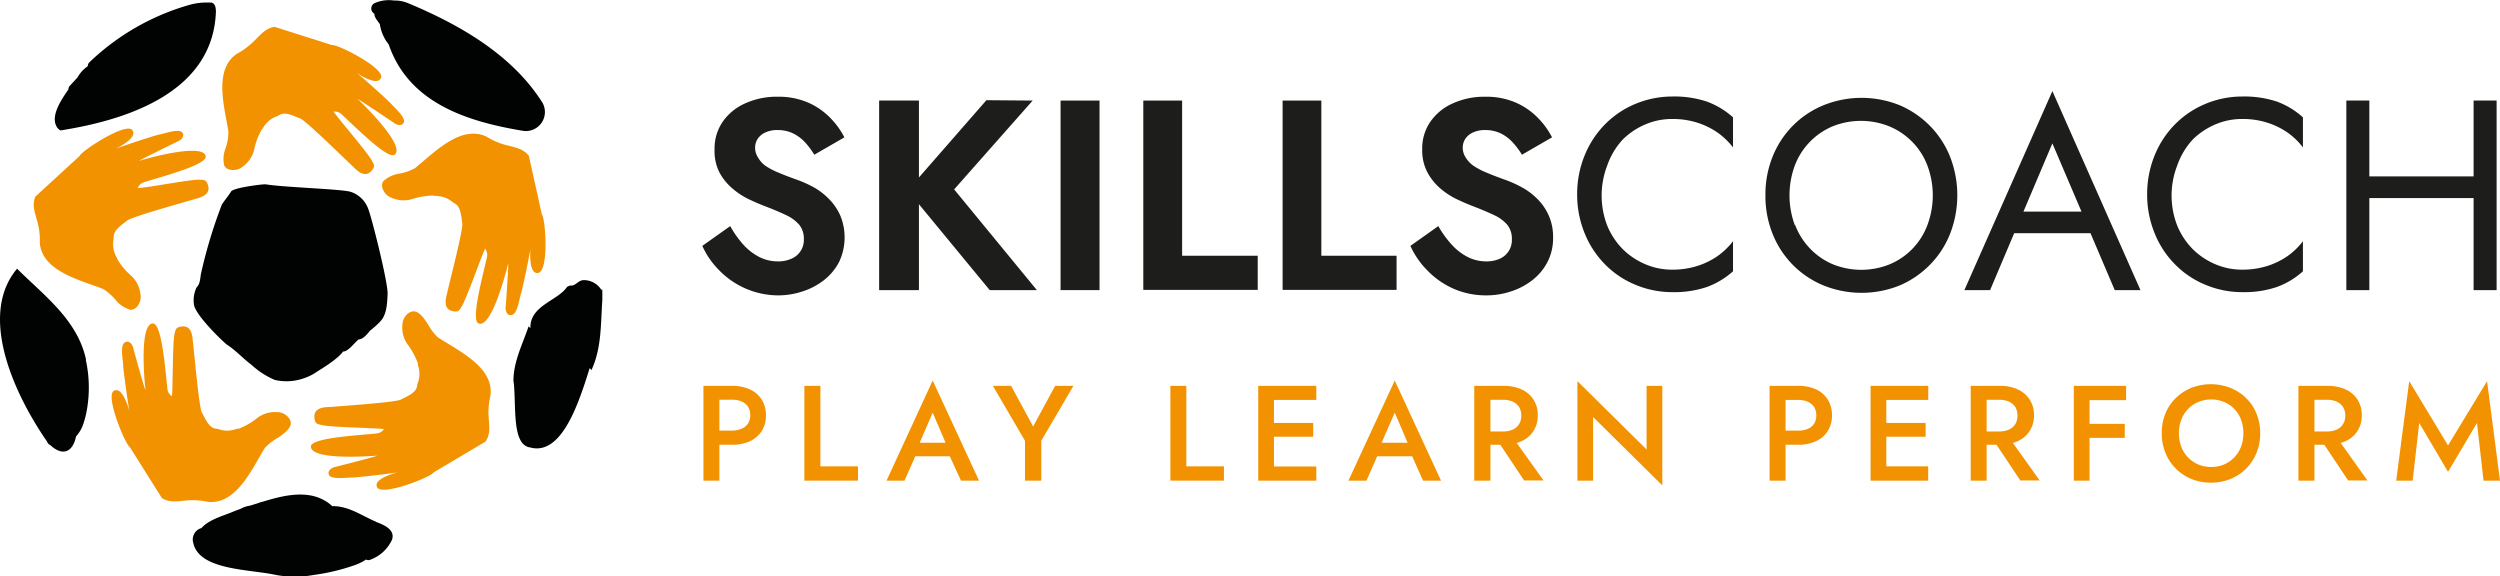 <svg xmlns="http://www.w3.org/2000/svg" viewBox="0 0 332.37 76.63"><defs><style>.cls-1{fill:#1d1d1b;}.cls-2{fill:#010202;}.cls-2,.cls-4{fill-rule:evenodd;}.cls-3,.cls-4{fill:#f39200;}</style></defs><g id="Layer_2" data-name="Layer 2"><g id="Layer_1-2" data-name="Layer 1"><path class="cls-1" d="M98.82,32.52a7.57,7.57,0,0,0,2.11,1.64,5.43,5.43,0,0,0,2.48.59,4.25,4.25,0,0,0,1.82-.36,2.7,2.7,0,0,0,1.64-2.59,2.94,2.94,0,0,0-.59-1.89,5.15,5.15,0,0,0-1.75-1.3c-.77-.37-1.71-.77-2.84-1.2-.63-.24-1.32-.54-2.09-.9a9.73,9.73,0,0,1-2.21-1.44,7.36,7.36,0,0,1-1.75-2.16A6.29,6.29,0,0,1,95,19.85a6.26,6.26,0,0,1,1.1-3.69,7.13,7.13,0,0,1,3-2.43,10.09,10.09,0,0,1,4.27-.87,9.86,9.86,0,0,1,4.14.81,9.34,9.34,0,0,1,2.93,2.06,10.57,10.57,0,0,1,1.82,2.53l-4,2.31a10.71,10.71,0,0,0-1.24-1.66,5.47,5.47,0,0,0-1.61-1.19,4.7,4.7,0,0,0-2-.43,3.78,3.78,0,0,0-1.68.33,2.42,2.42,0,0,0-1,.84,2.16,2.16,0,0,0-.34,1.17,2.31,2.31,0,0,0,.36,1.26A3.68,3.68,0,0,0,101.7,22a9.6,9.6,0,0,0,1.77.94c.71.3,1.53.62,2.47.95a15.73,15.73,0,0,1,2.37,1.08,8.87,8.87,0,0,1,2,1.59,7.26,7.26,0,0,1,1.44,2.18,7.64,7.64,0,0,1-.19,6.08,7.4,7.4,0,0,1-2,2.41,9.06,9.06,0,0,1-2.85,1.51,10.32,10.32,0,0,1-3.27.53A11,11,0,0,1,95.68,36a11,11,0,0,1-2.31-3.31l3.71-2.63A13.68,13.68,0,0,0,98.82,32.52Z"/><path class="cls-1" d="M122.17,13.37v25.2h-5.29V13.37Zm15.12,0L126.85,25.18l11,13.39h-6.27L120.66,25.32l10.48-12Z"/><path class="cls-1" d="M146.18,13.37v25.2H141V13.37Z"/><path class="cls-1" d="M157.16,13.37V34h10.05v4.54H152V13.37Z"/><path class="cls-1" d="M175.67,13.37V34h10v4.54H170.52V13.37Z"/><path class="cls-1" d="M193,32.52a7.57,7.57,0,0,0,2.11,1.64,5.43,5.43,0,0,0,2.48.59,4.25,4.25,0,0,0,1.82-.36A2.7,2.7,0,0,0,201,31.8a2.94,2.94,0,0,0-.59-1.89,5.15,5.15,0,0,0-1.75-1.3c-.77-.37-1.72-.77-2.84-1.2-.63-.24-1.32-.54-2.09-.9a10,10,0,0,1-2.22-1.44,7.49,7.49,0,0,1-1.74-2.16,6.29,6.29,0,0,1-.69-3.06,6.26,6.26,0,0,1,1.1-3.69,7.13,7.13,0,0,1,3-2.43,10.09,10.09,0,0,1,4.27-.87,9.86,9.86,0,0,1,4.14.81,9.34,9.34,0,0,1,2.93,2.06,10.57,10.57,0,0,1,1.82,2.53l-4,2.31a10.16,10.16,0,0,0-1.25-1.66,5.31,5.31,0,0,0-1.6-1.19,4.7,4.7,0,0,0-2-.43,3.78,3.78,0,0,0-1.68.33,2.42,2.42,0,0,0-1,.84,2.08,2.08,0,0,0-.34,1.17,2.31,2.31,0,0,0,.36,1.26A3.68,3.68,0,0,0,195.84,22a9.6,9.6,0,0,0,1.77.94c.71.3,1.53.62,2.46.95a15.4,15.4,0,0,1,2.38,1.08,8.87,8.87,0,0,1,2.05,1.59,7.26,7.26,0,0,1,1.44,2.18,7,7,0,0,1,.54,2.82,6.87,6.87,0,0,1-.74,3.26,7.25,7.25,0,0,1-2,2.41,9.06,9.06,0,0,1-2.85,1.51,10.32,10.32,0,0,1-3.27.53,10.75,10.75,0,0,1-4.34-.87A11,11,0,0,1,189.81,36a11.14,11.14,0,0,1-2.3-3.31l3.71-2.63A13.68,13.68,0,0,0,193,32.52Z"/><path class="cls-1" d="M213.68,30a9.71,9.71,0,0,0,2.07,3.13,9.47,9.47,0,0,0,3,2,8.91,8.91,0,0,0,3.55.72,11,11,0,0,0,3.29-.47,10.07,10.07,0,0,0,2.72-1.31,9.58,9.58,0,0,0,2.09-2v4a10.76,10.76,0,0,1-3.46,2.08,13.55,13.55,0,0,1-4.64.69,12.58,12.58,0,0,1-4.92-1,12,12,0,0,1-4-2.7,12.49,12.49,0,0,1-2.7-4.12,13.5,13.5,0,0,1-1-5.18,13.58,13.58,0,0,1,1-5.19,12.7,12.7,0,0,1,2.7-4.12,12.33,12.33,0,0,1,4-2.7,12.76,12.76,0,0,1,4.92-1,13.82,13.82,0,0,1,4.64.68,10.79,10.79,0,0,1,3.46,2.09v4a9.53,9.53,0,0,0-2.09-2,10.07,10.07,0,0,0-2.72-1.31,10.72,10.72,0,0,0-3.29-.47,8.91,8.91,0,0,0-3.55.72,9.6,9.6,0,0,0-3,2A9.82,9.82,0,0,0,213.68,22a11.12,11.12,0,0,0,0,8Z"/><path class="cls-1" d="M235.66,20.84A12.28,12.28,0,0,1,242.41,14a13.55,13.55,0,0,1,10.17,0,12.58,12.58,0,0,1,4,2.73,12.39,12.39,0,0,1,2.68,4.11,14.13,14.13,0,0,1,0,10.24,12.23,12.23,0,0,1-2.68,4.12,12.45,12.45,0,0,1-4,2.74,13.55,13.55,0,0,1-10.17,0,12.31,12.31,0,0,1-6.75-6.86,13.5,13.5,0,0,1-.95-5.11A13.46,13.46,0,0,1,235.66,20.84Zm3,9.07a9.21,9.21,0,0,0,2,3.15,9,9,0,0,0,3,2.07,10.1,10.1,0,0,0,7.59,0,9.08,9.08,0,0,0,5-5.22,11.29,11.29,0,0,0,0-7.88,9,9,0,0,0-2-3.15,9.16,9.16,0,0,0-3.05-2.07,10.1,10.1,0,0,0-7.59,0,9.16,9.16,0,0,0-5,5.22,11.44,11.44,0,0,0,0,7.88Z"/><path class="cls-1" d="M268.62,29.06l-.29.65-3.75,8.86h-3.42l11.7-26.46,11.71,26.46h-3.42l-3.68-8.64-.28-.72-4.33-10.15Zm-1.26-.93h11.16L279.6,31H266.28Z"/><path class="cls-1" d="M289.46,30a9.71,9.71,0,0,0,2.07,3.13,9.47,9.47,0,0,0,3,2,8.91,8.91,0,0,0,3.55.72,11,11,0,0,0,3.29-.47,10.07,10.07,0,0,0,2.72-1.31,9.3,9.3,0,0,0,2.08-2v4a10.61,10.61,0,0,1-3.45,2.08,13.55,13.55,0,0,1-4.64.69,12.55,12.55,0,0,1-4.92-1,12,12,0,0,1-4-2.7,12.34,12.34,0,0,1-2.7-4.12,13.5,13.5,0,0,1-1-5.18,13.58,13.58,0,0,1,1-5.19,12.54,12.54,0,0,1,2.7-4.12,12.33,12.33,0,0,1,4-2.7,12.72,12.72,0,0,1,4.92-1,13.82,13.82,0,0,1,4.64.68,10.64,10.64,0,0,1,3.45,2.09v4a9.26,9.26,0,0,0-2.08-2,10.07,10.07,0,0,0-2.72-1.31,10.72,10.72,0,0,0-3.29-.47,8.91,8.91,0,0,0-3.55.72,9.6,9.6,0,0,0-3,2A9.82,9.82,0,0,0,289.46,22a11,11,0,0,0,0,8Z"/><path class="cls-1" d="M315,13.37v25.2h-3.06V13.37Zm-1.37,10.08H330.9v2.88H313.62Zm18.29-10.08v25.2h-3.06V13.37Z"/><path class="cls-2" d="M11.44,47.82c-1.13-5.31-5.65-8.58-9.17-12.1C-3,42,2,52.57,6.26,58.71a.71.71,0,0,0,.41.45c1.62,1.53,3,1,3.44-1.14a4.65,4.65,0,0,0,1-1.76,12.76,12.76,0,0,0,.48-2,17.1,17.1,0,0,0-.19-6.45Z"/><path class="cls-2" d="M50,69.37c-1.9-.81-3.6-2.08-5.75-2.08l-.08,0h0c-2.53-2.34-6.09-1.56-9.17-.61a4.11,4.11,0,0,0-.68.21l-1.1.34a3.69,3.69,0,0,0-1.26.43c-.37.13-.73.27-1.1.42-1.22.51-3.09,1-4.07,2.12a1.58,1.58,0,0,0-1.09,2c.8,3.65,7.56,3.47,11,4.24a13.88,13.88,0,0,0,5,0A27.2,27.2,0,0,0,47,75.19a6.79,6.79,0,0,0,1.66-.8.69.69,0,0,0,.64,0,5.11,5.11,0,0,0,2.82-2.64c.46-1.37-1.16-2-2.12-2.36Z"/><path class="cls-2" d="M72.14,13.69c-4-6.38-11-10.4-17.89-13.27A4.49,4.49,0,0,0,52.38.07a4.65,4.65,0,0,0-2.51.32.79.79,0,0,0-.1,1.43c0,.53.48,1,.73,1.4a5.65,5.65,0,0,0,1.18,2.69c2.63,7.68,10.18,10.2,17.72,11.46a2.53,2.53,0,0,0,2.74-3.68Z"/><path class="cls-2" d="M28.69,1.34c0-.57-.27-1.07-.78-1a1.55,1.55,0,0,0-.31,0,8.18,8.18,0,0,0-2.42.31,31.79,31.79,0,0,0-13.26,7.6.67.67,0,0,0-.24.52.6.6,0,0,1-.08.08,4.43,4.43,0,0,0-1.3,1.45c-.33.37-.67.73-1,1.09a.67.67,0,0,0-.2.49c-1,1.45-2.47,3.63-1.5,5.07a1.15,1.15,0,0,0,.21.23,1.19,1.19,0,0,0,.23.16c9.08-1.42,20.4-5.19,20.67-15.94Z"/><path class="cls-2" d="M48.9,27.63a3.69,3.69,0,0,0-2.26-2.12c-1.13-.38-8.92-.6-11.28-1l-.31,0c-1,.08-4,.49-4.32.94-.39.63-.86,1.16-1.23,1.74a64.71,64.71,0,0,0-2.81,9.34c-.18,1.75-.48,1.31-.69,2a3.92,3.92,0,0,0-.2,2.06c.34,1.49,4,5,4.43,5.27,1.18.78,2.09,1.81,3.21,2.65a11,11,0,0,0,3.09,2,6.9,6.9,0,0,0,3.87-.22,6.59,6.59,0,0,0,1.66-.82c.52-.34,2.85-1.71,3.54-2.73.68,0,1.37-1,2.06-1.61.49,0,1-.48,1.52-1.16a10.87,10.87,0,0,0,1.42-1.28c.84-.91.87-2.43.93-3.59C51.61,37.6,49.34,28.57,48.9,27.63Z"/><path class="cls-2" d="M77.54,37.24c-.76.08-1,.82-1.76.72l-.38.17c-1.23,1.86-5,2.49-4.88,5.51l-.24-.26c-.84,2.49-2.18,5-2,7.73l0-.5c.39,3.28-.3,8.54,2.21,8.88,4.23,1.15,6.5-6.07,7.91-10.55l.24.26c1.36-3,1.21-6,1.44-9.32,0-.49,0-1.37,0-.84,0-.41,0-.8-.1-.45a2.74,2.74,0,0,0-2.39-1.35Z"/><path class="cls-3" d="M95.64,51.3V63.9H93.52V51.3Zm-.86,0h2.53a5.68,5.68,0,0,1,2.4.47,3.64,3.64,0,0,1,1.56,1.36,3.78,3.78,0,0,1,.56,2.09,3.72,3.72,0,0,1-.56,2.08,3.68,3.68,0,0,1-1.56,1.35,5.52,5.52,0,0,1-2.4.48H94.78V57.25h2.53A3.3,3.3,0,0,0,98.59,57a1.91,1.91,0,0,0,.85-.68,2,2,0,0,0,.3-1.13,2,2,0,0,0-.3-1.13,2,2,0,0,0-.85-.69,3.29,3.29,0,0,0-1.28-.23H94.78Z"/><path class="cls-3" d="M109.07,51.3V62h5V63.9h-7.13V51.3Z"/><path class="cls-3" d="M122,59.49l0,.46-1.75,3.95h-2.39L124,50.59l6.16,13.31h-2.4L126,60.06l0-.52-2-4.68Zm-.9-.63h5.83l.42,1.8h-6.66Z"/><path class="cls-3" d="M142.71,51.3l-4.27,7.29V63.9h-2.17V58.6L132,51.3h2.43l2.92,5.4,2.93-5.4Z"/><path class="cls-3" d="M157.72,51.3V62h5V63.9H155.6V51.3Z"/><path class="cls-3" d="M169.37,51.3V63.9h-2.09V51.3Zm-.78,0H175v1.87h-6.36Zm0,4.93h6v1.83h-6Zm0,5.79H175V63.9h-6.36Z"/><path class="cls-3" d="M183.41,59.49l0,.46-1.74,3.95h-2.4l6.16-13.31,6.15,13.31h-2.39l-1.71-3.84-.05-.52-2-4.68Zm-.9-.63h5.83l.41,1.8h-6.66Z"/><path class="cls-3" d="M198.15,51.3V63.9H196V51.3Zm-.86,0h2.62a5.6,5.6,0,0,1,2.41.48,3.75,3.75,0,0,1,1.57,1.37,3.82,3.82,0,0,1,.56,2.07,3.77,3.77,0,0,1-.56,2.05,3.69,3.69,0,0,1-1.57,1.37,5.6,5.6,0,0,1-2.41.49h-2.62V57.36h2.53a3.11,3.11,0,0,0,1.28-.24,1.93,1.93,0,0,0,.85-.72,2.11,2.11,0,0,0,.3-1.14,2.13,2.13,0,0,0-.3-1.16,2,2,0,0,0-.85-.71,3.11,3.11,0,0,0-1.28-.24h-2.53Zm3.63,6.58,4.29,6h-2.58l-4-6Z"/><path class="cls-3" d="M221,51.3V64.53l-9.2-9.09V63.9h-2.09V50.67l9.2,9.09V51.3Z"/><path class="cls-3" d="M237.39,51.3V63.9h-2.13V51.3Zm-.87,0h2.54a5.71,5.71,0,0,1,2.4.47A3.64,3.64,0,0,1,243,53.13a3.86,3.86,0,0,1,.56,2.09A3.8,3.8,0,0,1,243,57.3a3.68,3.68,0,0,1-1.56,1.35,5.55,5.55,0,0,1-2.4.48h-2.54V57.25h2.54a3.33,3.33,0,0,0,1.28-.22,1.91,1.91,0,0,0,.85-.68,2,2,0,0,0,.3-1.13,2,2,0,0,0-.3-1.13,2,2,0,0,0-.85-.69,3.33,3.33,0,0,0-1.28-.23h-2.54Z"/><path class="cls-3" d="M250.78,51.3V63.9h-2.09V51.3Zm-.77,0h6.35v1.87H250Zm0,4.93h6v1.83h-6ZM250,62h6.35V63.9H250Z"/><path class="cls-3" d="M264.12,51.3V63.9H262V51.3Zm-.87,0h2.63a5.52,5.52,0,0,1,2.4.48,3.72,3.72,0,0,1,1.58,1.37,3.82,3.82,0,0,1,.56,2.07,3.77,3.77,0,0,1-.56,2.05,3.66,3.66,0,0,1-1.58,1.37,5.52,5.52,0,0,1-2.4.49h-2.63V57.36h2.54a3.14,3.14,0,0,0,1.28-.24,1.93,1.93,0,0,0,.85-.72,2.11,2.11,0,0,0,.3-1.14,2.13,2.13,0,0,0-.3-1.16,2,2,0,0,0-.85-.71,3.14,3.14,0,0,0-1.28-.24h-2.54Zm3.64,6.58,4.28,6H268.6l-4-6Z"/><path class="cls-3" d="M277.8,51.3V63.9h-2.09V51.3Zm-.78,0h5.64v1.9H277Zm0,5.05h5.46v1.86H277Z"/><path class="cls-3" d="M287.88,55a5.88,5.88,0,0,1,1.38-2.07,6.16,6.16,0,0,1,2.07-1.36,7.14,7.14,0,0,1,5.2,0,6.24,6.24,0,0,1,2.09,1.36A6,6,0,0,1,300,55a6.69,6.69,0,0,1,.49,2.6,6.76,6.76,0,0,1-.49,2.6,6.24,6.24,0,0,1-3.44,3.47,6.83,6.83,0,0,1-2.62.5,6.71,6.71,0,0,1-2.61-.5,6.24,6.24,0,0,1-3.44-3.47,6.76,6.76,0,0,1-.49-2.6A6.69,6.69,0,0,1,287.88,55ZM290,59.39a4.13,4.13,0,0,0,2.25,2.36,4.36,4.36,0,0,0,1.72.33,4.43,4.43,0,0,0,1.72-.33,4.15,4.15,0,0,0,1.35-.94,4.19,4.19,0,0,0,.9-1.42,5,5,0,0,0,.31-1.79,5.13,5.13,0,0,0-.3-1.79,4.21,4.21,0,0,0-.89-1.43,3.92,3.92,0,0,0-1.36-.93,4.35,4.35,0,0,0-1.71-.34,4.43,4.43,0,0,0-1.74.34,4,4,0,0,0-1.36.93,4.21,4.21,0,0,0-.89,1.43,4.91,4.91,0,0,0-.32,1.79A5,5,0,0,0,290,59.39Z"/><path class="cls-3" d="M307.7,51.3V63.9h-2.13V51.3Zm-.87,0h2.63a5.59,5.59,0,0,1,2.4.48,3.72,3.72,0,0,1,1.58,1.37,3.82,3.82,0,0,1,.56,2.07,3.77,3.77,0,0,1-.56,2.05,3.66,3.66,0,0,1-1.58,1.37,5.58,5.58,0,0,1-2.4.49h-2.63V57.36h2.54a3.14,3.14,0,0,0,1.28-.24,1.85,1.85,0,0,0,.84-.72,2,2,0,0,0,.31-1.14,2.05,2.05,0,0,0-.31-1.16,2,2,0,0,0-.84-.71,3.14,3.14,0,0,0-1.28-.24h-2.54Zm3.64,6.58,4.28,6h-2.57l-4-6Z"/><path class="cls-3" d="M320.76,63.9h-2.19l1.73-13.23,5.16,8.55,5.19-8.55,1.72,13.23h-2.19l-.87-7.67-3.85,6.5-3.83-6.5Z"/><path class="cls-4" d="M4.69,26.15c-.58,1.45.25,2.68.49,4.3a8.64,8.64,0,0,1,.11,1.82c.3,3.8,5.35,4.95,8.43,6.15a7.28,7.28,0,0,1,1.66,1.46,3.91,3.91,0,0,0,1.93,1.3c.82.08,1.52-1,1.38-1.94a3.94,3.94,0,0,0-1.17-2.51,9.35,9.35,0,0,1-1.88-2.2,1.17,1.17,0,0,1-.09-.24,3.52,3.52,0,0,1-.44-2.55s0-.1,0-.17a2.12,2.12,0,0,1,.06-.44c.21-.78,1.42-1.51,1.71-1.79.52-.49,7.54-2.43,9-2.87.57-.17,2.17-.48,1.79-1.79-.25-.86-.59-.76-1.11-.79C25.39,23.82,19.42,25,18.31,25a1.33,1.33,0,0,1,.79-.76c2.35-.75,8.47-2.32,8.25-3.48C27,19,19.7,21,18.52,21.38c-.41.12,5.17-2.62,5.21-2.62s.93-.5.53-1.11-2.33.09-3.15.25c-.5.09-5.21,1.64-5.78,1.9-.1.05,3.12-1.43,2.26-2.51s-6.78,2.79-7,3.44Z"/><path class="cls-4" d="M70.31,20.71c-1-1.24-2.45-1.13-4-1.73a9.77,9.77,0,0,1-1.62-.81c-3.45-1.64-7,2.16-9.55,4.21a6.92,6.92,0,0,1-2.09.71,4,4,0,0,0-2.09,1c-.48.67.14,1.83,1,2.16a3.94,3.94,0,0,0,2.76.24A9.8,9.8,0,0,1,57.58,26l.24.05a3.53,3.53,0,0,1,2.44.89l.15.08a1.52,1.52,0,0,1,.35.26c.58.57.6,2,.7,2.38.17.7-1.67,7.75-2,9.24-.13.58-.66,2.13.66,2.45.87.22.95-.13,1.24-.57.65-1,2.64-6.72,3.13-7.72a1.36,1.36,0,0,1,.26,1.07c-.52,2.41-2.22,8.49-1.11,8.88,1.72.61,3.62-6.74,3.91-7.93.11-.42-.31,5.78-.33,5.81s0,1.06.69,1c.9,0,1.09-2.07,1.36-2.86.17-.48,1.18-5.33,1.25-5.95,0-.12-.32,3.42,1,3.21,1.51-.23,1-7.27.52-7.78Z"/><path class="cls-4" d="M64.56,58.7c.87-1.31.3-2.68.39-4.32a9.88,9.88,0,0,1,.26-1.8c.47-3.78-4.24-5.93-7-7.73a7.18,7.18,0,0,1-1.33-1.76c-.49-.75-1-1.48-1.63-1.66-.79-.24-1.7.7-1.74,1.62a3.92,3.92,0,0,0,.64,2.69,9.75,9.75,0,0,1,1.4,2.54,1.9,1.9,0,0,1,0,.25,3.44,3.44,0,0,1-.08,2.58,1.41,1.41,0,0,1,0,.18,2,2,0,0,1-.14.41c-.36.73-1.7,1.2-2,1.41-.61.38-7.88.86-9.41,1-.6,0-2.23,0-2.12,1.39.07.9.42.86.93,1,1.13.31,7.21.39,8.31.54a1.27,1.27,0,0,1-.92.58c-2.46.27-8.77.57-8.79,1.74,0,1.83,7.54,1.32,8.76,1.22.43,0-5.59,1.52-5.62,1.52s-1,.3-.75,1,2.3.38,3.14.39c.5,0,5.43-.56,6-.7.11,0-3.35.78-2.72,2s7.2-1.37,7.54-2Z"/><path class="cls-4" d="M36.51,3.57C35,3.79,34.31,5.12,33,6.15a9.41,9.41,0,0,1-1.51,1c-3.15,2.16-1.62,7.11-1.12,10.37A7,7,0,0,1,30,19.69,3.85,3.85,0,0,0,29.81,22c.34.74,1.66.79,2.37.22A4,4,0,0,0,33.77,20a9.09,9.09,0,0,1,1-2.73,1.46,1.46,0,0,1,.16-.19,3.49,3.49,0,0,1,2-1.66l.15-.1a2,2,0,0,1,.4-.17c.78-.22,2,.48,2.41.59.68.2,5.87,5.31,7,6.37.43.41,1.51,1.64,2.45.66.62-.65.36-.89.13-1.36-.53-1.05-4.5-5.64-5.12-6.57a1.32,1.32,0,0,1,1,.3c1.83,1.66,6.25,6.17,7.14,5.41,1.39-1.19-4-6.51-4.91-7.36-.31-.29,4.85,3.17,4.87,3.2s.9.56,1.23-.09-1.25-2-1.79-2.61c-.33-.38-4-3.68-4.54-4.05-.09-.06,2.81,2,3.31.7S44.83,5.84,44.16,6Z"/><path class="cls-4" d="M21.52,66.21c1.32.84,2.68.24,4.32.29a10.58,10.58,0,0,1,1.81.22c3.79.39,5.83-4.37,7.57-7.18A7.11,7.11,0,0,1,37,58.17c.74-.51,1.46-1.07,1.63-1.67.22-.79-.75-1.68-1.67-1.7a3.93,3.93,0,0,0-2.67.7A9.26,9.26,0,0,1,31.73,57a1,1,0,0,1-.24,0,3.46,3.46,0,0,1-2.59,0l-.18,0a1.64,1.64,0,0,1-.41-.13c-.74-.34-1.24-1.67-1.46-2-.39-.59-1-7.85-1.2-9.38-.06-.59-.08-2.23-1.44-2.09-.89.09-.85.44-1,.95-.28,1.15-.22,7.22-.35,8.33a1.36,1.36,0,0,1-.6-.92C22,49.26,21.51,43,20.34,43c-1.83,0-1.15,7.57-1,8.79,0,.43-1.65-5.56-1.64-5.59s-.33-1-1-.73c-.83.34-.33,2.31-.32,3.15,0,.5.68,5.41.83,6,0,.11-.85-3.33-2.06-2.67s1.52,7.17,2.12,7.5Z"/></g></g></svg>